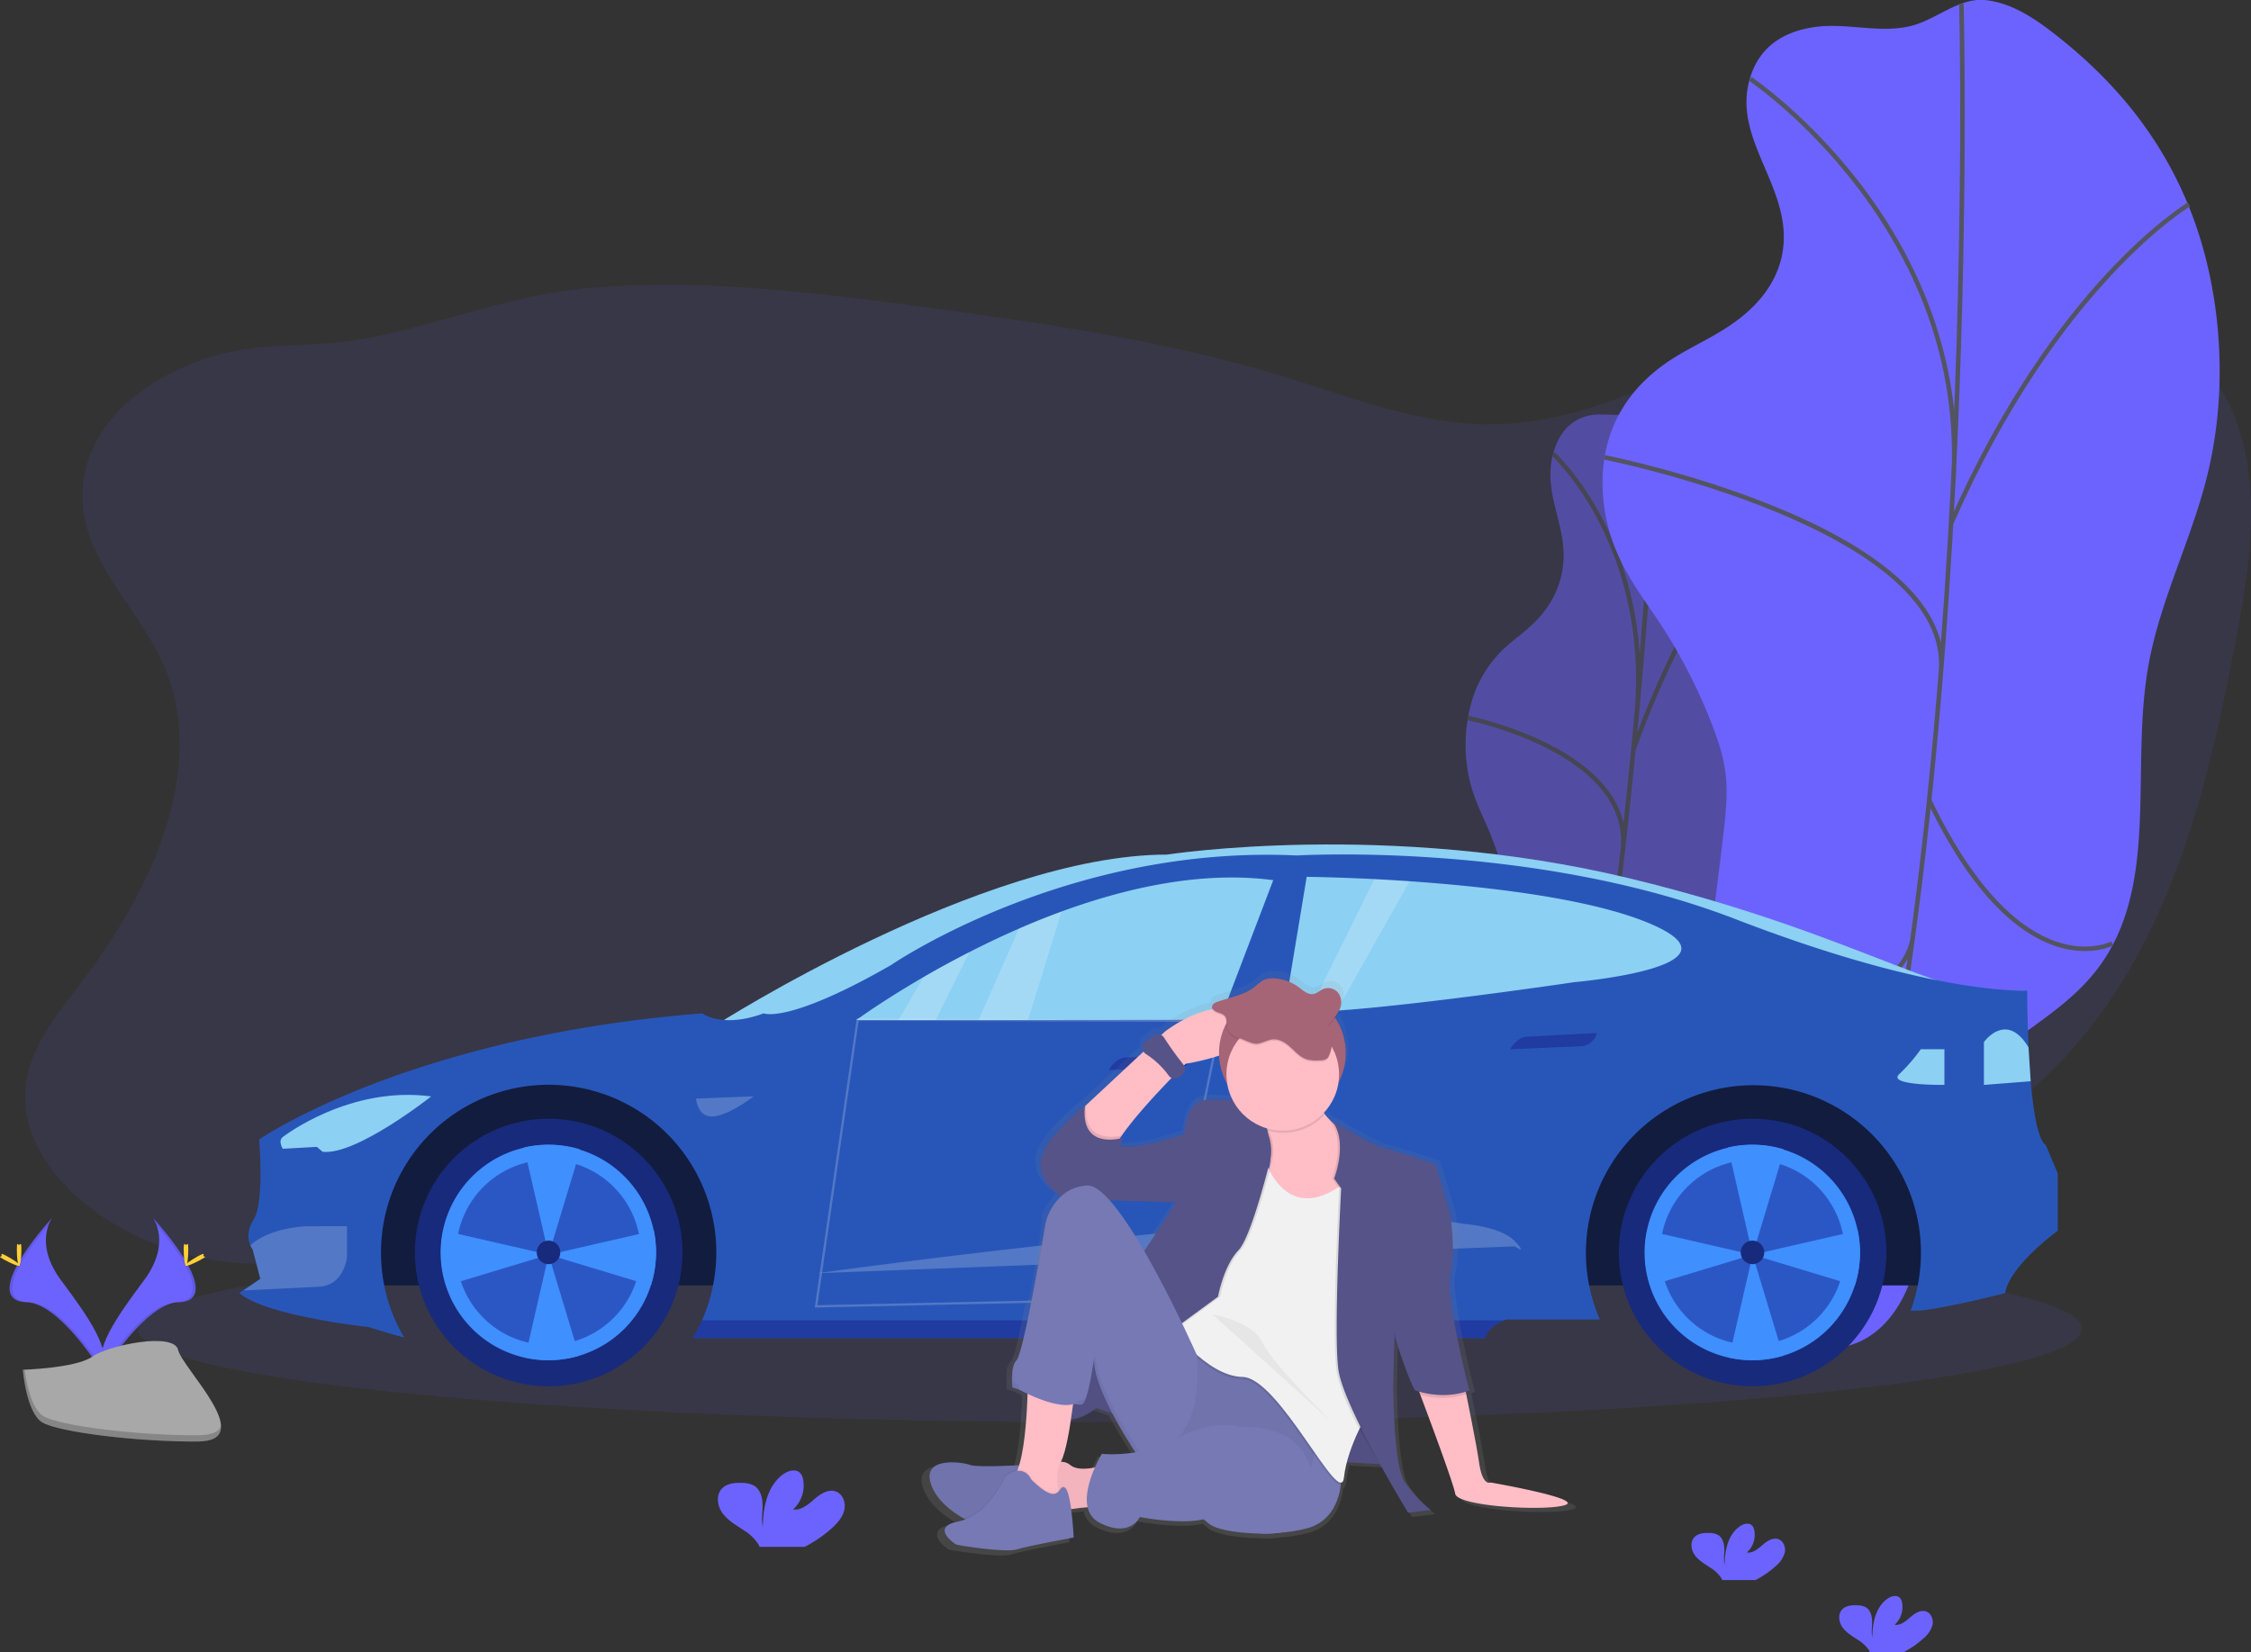 <svg data-name="Layer 1" xmlns="http://www.w3.org/2000/svg" width="990.32" height="727.03"><rect width="100%" height="100%" fill="#333333" stroke="none"/><defs><linearGradient id="a" x1="654.16" y1="770.88" x2="654.16" y2="513.71" gradientUnits="userSpaceOnUse"><stop offset="0" stop-color="gray" stop-opacity=".25"/><stop offset=".54" stop-color="gray" stop-opacity=".12"/><stop offset="1" stop-color="gray" stop-opacity=".1"/></linearGradient></defs><path d="M71.62 291.75c20.84 47.07-5.75 101.29-37 142.16-10.48 13.68-22 28-23.47 45.22-1.75 21 12.47 40.31 29.35 52.93 30.77 23 72.81 30.11 109.43 18.51 31.65-10 58.26-32.67 90.18-41.81 53.42-15.29 110 10.06 155.71 41.63 32.35 22.34 67 49.5 106 44.73 27.46-3.36 50.76-22.63 66.56-45.33 7.63-11 14.27-23.23 25.39-30.63 6.61-4.4 14.37-6.73 22.14-8.39 70.9-15.15 146.13 21.83 216.09 2.81 47.25-12.85 84.93-50.2 108.35-93.19s34.36-91.55 43.47-139.66c6.47-34.19 11.84-71.08-3-102.54-15.74-33.28-52.17-53.45-88.78-57.22s-73.34 6.68-107.07 21.42c-42.15 18.43-83.46 44.23-129.47 44.32-31.33.06-61.2-12-91.16-21.13-50.18-15.33-102.18-22.95-154.11-29.98-49.69-6.73-99.86-13-149.85-9-35.37 2.81-66.6 16.33-100.92 22.58-22.37 4.08-44.85 1-66.8 7.91-27 8.45-54.84 28.06-56.33 58.91-1.41 29.33 24.23 50.76 35.29 75.75z" fill="#6c63ff" opacity=".1"/><g opacity=".5"><path d="M697.89 183.16c-5 1.44-11.21 5.16-14.25 15.37-6 20 7.88 33.68 3.33 54.45a40.61 40.61 0 01-7 15.27c-5.57 7.55-11.63 11.13-17.49 16.42a52.18 52.18 0 00-15.37 25.24 69.86 69.86 0 00-.69 32.81c2.09 9.06 5.65 15.65 8.75 23a169.86 169.86 0 019 29 70.52 70.52 0 012 14.71c.1 6.23-.87 13-1.82 19.68l-8.47 59.11c-1.13 7.87-2.27 15.87-2.31 23.36-.06 8.65 1.33 16.08 2.71 23.33 3 15.64 6.17 31.87 13 40.12s18.41 5.39 25.54-11.45c6.78-16 6.92-37.4 12.9-54.52 9.42-27 28.16-30.6 38.55-56.33 10-24.68 6.92-55 12-83.12 3.62-20.17 11.33-38.57 15.9-58.5 6.57-28.71 5.92-58.51.67-80.57s-14.67-37.21-25.07-48.7c-4.41-4.87-9.12-9.2-14.66-9.63-5.89-.45-11 7-16.85 9.19-6.78 2.53-13.54-.18-20.37 1.76z" fill="#6c63ff"/><path d="M729.78 173.61s-10 255.28-51.93 405.82M683.38 199.78s44.78 40.81 36.33 118.57M645.76 315.9s73.6 14.8 68.14 58.82M774.93 229.93s-29.77 26.07-56.31 99.91M745.82 453.1s-20.32 16-36.63-39.81M658.16 485.65s41.44-5.41 45.26-31.37" fill="none" stroke="#535461" stroke-miterlimit="10" stroke-width="2"/></g><path d="M798.06 11.94c-10.26 1.52-22.6 6.27-27.67 20.94-9.95 28.76 20.31 50.53 13.34 80.58-2.09 9-7.24 16.32-12.67 21.66-10.64 10.46-22.75 15-34.25 22.1s-23.44 18.24-28.83 35.35c-5.19 16.46-2.94 34.65 2.45 48.24s13.55 23.72 20.84 34.9a236.44 236.44 0 0122.15 43.71c2.61 6.73 5 13.83 5.85 21.89.94 9.19-.25 19.08-1.43 28.76l-10.52 86c-1.4 11.45-2.81 23.1-2 34.13.91 12.73 4.67 23.83 8.38 34.67 8 23.38 16.56 47.67 31.63 60.62s38.75 10.12 51.49-13.84c12.13-22.81 9.9-54.26 20.24-78.76 16.3-38.61 54.65-41.73 73.1-78.38 17.71-35.16 7.8-80.14 14.91-121 5.1-29.28 18.89-55.45 26-84.26 10.2-41.51 5.33-85.46-8.17-118.57s-34.78-56.54-57.66-74.69c-9.7-7.69-20-14.64-31.48-15.92-12.24-1.36-22 8.94-33.79 11.53-13.7 3.07-28-1.72-41.91.34z" fill="#6c63ff"/><path d="M862.92 1.64s9.65 374.76-59.36 591.47M769.99 34.68s97.62 65.42 89.26 178.92M705.91 201.23s154.08 30.52 148 94.69M963.04 89.94s-58.56 34.86-104.69 140.45M929.26 415.13s-40.16 21.14-80.53-63M751.63 452.68s85.13-3.06 90-40.82" fill="none" stroke="#535461" stroke-miterlimit="10" stroke-width="2"/><ellipse cx="488.21" cy="584.71" rx="427.67" ry="41.08" fill="#6c63ff" opacity=".1"/><path d="M67.25 535.81s8.38 11-3.87 27.5-22.35 30.52-18.22 40.83c0 0 18.48-30.73 33.52-31.16s5.12-18.69-11.43-37.17z" fill="#6c63ff"/><path d="M67.25 535.81a13.57 13.57 0 011.71 3.44c14.68 17.24 22.49 33.33 8.39 33.74-13.14.38-28.9 23.87-32.68 29.81a12.74 12.74 0 00.45 1.35s18.48-30.73 33.52-31.16 5.16-18.7-11.39-37.18z" opacity=".1"/><path d="M82.83 549.78c0 3.86-.43 7-1 7s-1-3.13-1-7 .54-2 1.07-2 .93-1.86.93 2z" fill="#ffd037"/><path d="M88.16 554.38c-3.39 1.85-6.34 3-6.59 2.49s2.28-2.35 5.67-4.19 2.05-.5 2.31 0 2.01-.16-1.39 1.7z" fill="#ffd037"/><path d="M22.98 535.81s-8.38 11 3.87 27.5 22.31 30.52 18.31 40.83c0 0-18.48-30.73-33.52-31.16s-5.2-18.69 11.34-37.17z" fill="#6c63ff"/><path d="M22.98 535.81a13.57 13.57 0 00-1.71 3.44c-14.68 17.24-22.49 33.33-8.39 33.74 13.14.38 28.9 23.87 32.68 29.81a12.74 12.74 0 01-.45 1.35s-18.48-30.73-33.52-31.16-5.15-18.7 11.39-37.18z" opacity=".1"/><path d="M7.41 549.78c0 3.86.43 7 1 7s1-3.13 1-7-.54-2-1.07-2-.93-1.86-.93 2z" fill="#ffd037"/><path d="M2.06 554.38c3.39 1.85 6.34 3 6.59 2.49s-2.28-2.35-5.67-4.19-2.05-.5-2.31 0-2-.16 1.39 1.7z" fill="#ffd037"/><path d="M10.07 602.71s23.43-.72 30.49-5.75 36-11 37.79-3 35.21 40.11 8.76 40.32-61.46-4.12-68.51-8.41-8.53-23.16-8.53-23.16z" fill="#a8a8a8"/><path d="M87.59 631.52c-26.45.21-61.46-4.12-68.51-8.41-5.37-3.27-7.51-15-8.22-20.41h-.78s1.48 18.9 8.53 23.19 42.06 8.63 68.55 8.42c7.64-.06 10.27-2.78 10.13-6.8-1.13 2.43-4.02 3.95-9.7 4.01z" opacity=".2"/><path d="M315.03 450.95s117.25-74.91 198.31-74.91c0 0 97.59-15.2 203.74 10.49s145.36 59 174.79 49.22l-123.64 3.62z" fill="#8cd0f3"/><path d="M315.03 450.95s117.25-74.91 198.31-74.91c0 0 97.59-15.2 203.74 10.49s145.36 59 174.79 49.22l-123.64 3.62z" fill="#8cd0f3" opacity=".1"/><path fill="#121c3f" d="M867.68 565.6H152.6l19.66-78.77 121.6-32.33 573.82 15.08v96.02z"/><path d="M905.32 516.38v25.14s-21.23 15.4-23.16 27.46c0 0-30.4 7.72-39.08 7.72-.79 0-1.65 0-2.55.09a72.18 72.18 0 003.17-11.19 73.7 73.7 0 10-144.56 0 73.57 73.57 0 004.69 15h-41.22s-.38.13-1 .4c-2.21 1-7.42 3.64-8.17 7.79H311.83l-7-.06a72.26 72.26 0 004-7.74 71.41 71.41 0 004.86-15.37 73.76 73.76 0 10-146.07-14.5 74.4 74.4 0 001.42 14.47 73.53 73.53 0 008.74 22.9c-4.88-1.19-15.53-4.57-15.53-4.57s-45.35-4.82-56.93-15l1.75-1.21 7.42-5.07-3.38-13a8 8 0 01-1-1.78c-.9-2.17-1.69-6.2 1.49-11.26 4.82-7.72 2.41-35.22 2.41-35.22s65.62-45.35 194.93-55.49c0 0 3.09 2.4 9.47 2.9 4.32.35 10.15-.18 17.56-2.9 0 0 10.61 4.82 56-21.23 0 0 77.21-53.08 178.54-48.24 0 0 104.22-6.28 193 28 38.26 14.76 67.37 22.63 88.12 26.79 19.16 3.85 31.19 4.56 36.7 4.62H891.86s0 11.49.61 25.06v.07c.22 4.72.52 9.69.94 14.52v.3c1.16 13.45 3.16 25.67 6.63 28.09z" fill="#2856b8"/><path d="M124.44 500.28s29.07-22.68 65.26-17.85c0 0-32.93 26.06-47.77 24.37l-2.53-2.17-15 .84s-2.24-3.5.04-5.19z" fill="#8cd0f3"/><path d="M152.66 539.52v13.39s-1 12.79-12.55 13.27l-33 1.63 7.41-5.07-3.38-13a7.73 7.73 0 01-1-1.77c3-2.76 10.07-7.42 24.45-8.42zM306.22 483.4l25.33-1s-10.25 8.08-17.49 8.81-7.84-7.81-7.84-7.81zM359.54 560.24s229.07-31.85 284.44-21.72c0 0 16.28 1.09 22.44 7.6s0 2.29 0 2.29z" fill="#fff" opacity=".2"/><path d="M487.77 470.85s2.9-5.43 7.6-5.55l30.52-1.57s-.48 4.22-5.91 5.79zM664.37 461.68s2.9-5.43 7.6-5.55l30.52-1.61s-.48 4.22-5.91 5.79z" fill="#18218a" opacity=".5"/><path d="M560.16 387.28l-23.42 61.42-84.44.09h-75.52s11.28-8.28 29.45-18.83c6-3.5 12.81-7.24 20.2-11 6.8-3.48 14.12-7 21.81-10.34 6-2.64 12.32-5.18 18.78-7.55 29.29-10.71 62.21-17.9 93.14-13.79zM692.84 432.13s-35.28 5.23-68.95 9.1c-12.87 1.48-25.5 2.76-35.84 3.47l-1.44.1c-4 .26-7.71.43-10.86.49-5 .09-8.74-.13-10.61-.73l9.73-58.75s12 .13 29.75 1l3.88.21c3.69.21 7.58.45 11.64.73 5.8.4 11.91.88 18.21 1.46 30.42 2.79 64.88 7.8 86.7 16.82 46.43 19.22-32.21 26.1-32.21 26.1zM855.44 461.68v15.68s-25.33.36-19.9-4.7a77.61 77.61 0 009.53-11zM893.39 475.76l-20.57 1.61v-18.85s9.53-13.39 19.06 1.45l.55.87z" fill="#8cd0f3"/><circle cx="241.39" cy="551.12" r="58.87" fill="#182a7c"/><path d="M288.61 551.07a47.38 47.38 0 11-1-9.6 47.48 47.48 0 011 9.6z" fill="#3f8ffe"/><ellipse cx="241.32" cy="551.06" rx="40.59" ry="40.69" fill="#18218a" opacity=".5"/><path d="M254.9 505.64v1.72l-13.51 44.73-10.84-47.19a47.49 47.49 0 0124.35.74zM254.8 596.52a47.5 47.5 0 01-23.81.82l10.39-45.25zM288.61 551.07a47.48 47.48 0 01-2.26 14.54h-.19l-44.73-13.51 46.26-10.62a47.74 47.74 0 01.92 9.59z" fill="#3f8ffe"/><path d="M241.39 552.09l-44.73 13.51h-.35a47.88 47.88 0 01-1.29-24.16z" fill="#3f8ffe"/><circle cx="241.32" cy="551.06" r="5.19" fill="#182a7c"/><circle cx="771.06" cy="551.12" r="58.87" fill="#182a7c"/><path d="M818.29 551.07a47.38 47.38 0 11-1-9.6 47.48 47.48 0 011 9.6z" fill="#3f8ffe"/><ellipse cx="771" cy="551.06" rx="40.59" ry="40.69" fill="#18218a" opacity=".5"/><path d="M784.57 505.64v1.72l-13.51 44.73-10.84-47.19a47.49 47.49 0 0124.35.74zM784.48 596.52a47.5 47.5 0 01-23.81.82l10.39-45.25z" fill="#3f8ffe"/><path d="M818.29 551.07a47.48 47.48 0 01-2.26 14.54h-.23l-44.74-13.52 46.26-10.62a47.74 47.74 0 01.97 9.6zM771.06 552.09l-44.73 13.51h-.35a47.88 47.88 0 01-1.29-24.16z" fill="#3f8ffe"/><circle cx="771" cy="551.06" r="5.19" fill="#182a7c"/><path d="M426.44 419.02l-14.79 29.81H395.3l10.93-18.81c6.03-3.5 12.82-7.23 20.21-11zM467.02 401.13l-14.73 47.67h-21.74l17.7-40.14c6.04-2.62 12.32-5.14 18.77-7.53zM620.16 387.8l-32.09 56.91-1.44.1c-4 .26-7.71.43-10.86.49l28.87-58.43 3.88.21c3.64.2 7.56.44 11.64.72z" fill="#fff" opacity=".2"/><path fill="none" stroke="#fff" stroke-miterlimit="10" opacity=".2" d="M377.34 448.63l-18.32 126.19 153.01-3.35 25.12-122.29-159.81-.55z"/><path d="M661.62 580.96c-2.21 1-7.42 3.64-8.17 7.79H311.83l-7-.06a72.26 72.26 0 004-7.74z" fill="#18218a" opacity=".5"/><path d="M366.27 672.15c2.33-2.17 4.52-4.73 5.2-7.84s-.65-6.85-3.63-8c-3.33-1.28-6.9 1-9.6 3.37s-5.8 5-9.33 4.5a14.21 14.21 0 004.39-13.3 5.56 5.56 0 00-1.22-2.7c-1.85-2-5.21-1.13-7.42.43-7 5-9 14.53-9.05 23.15-.71-3.11-.11-6.35-.13-9.54s-.89-6.72-3.58-8.44a10.79 10.79 0 00-5.46-1.28c-3.17-.12-6.7.2-8.86 2.52-2.69 2.88-2 7.71.35 10.88s5.9 5.16 9.17 7.35a20.34 20.34 0 016.55 6.25 6.19 6.19 0 01.49 1.12H354a55.36 55.36 0 0012.27-8.47zM781.36 688.97a11.67 11.67 0 003.83-5.78c.5-2.3-.48-5.05-2.68-5.89-2.46-.94-5.09.76-7.08 2.49s-4.28 3.69-6.89 3.32a10.48 10.48 0 003.24-9.81 4.1 4.1 0 00-.9-2c-1.37-1.46-3.84-.83-5.48.32-5.2 3.66-6.65 10.72-6.68 17.08-.52-2.29-.08-4.68-.1-7s-.66-5-2.64-6.22a8 8 0 00-4-.95c-2.34-.09-4.94.15-6.54 1.86-2 2.12-1.47 5.69.26 8s4.35 3.8 6.77 5.42a15 15 0 014.84 4.61 4.57 4.57 0 01.36.82h14.65a40.83 40.83 0 009.04-6.27zM846.36 720.78a11.67 11.67 0 003.83-5.78c.5-2.3-.48-5.05-2.68-5.89-2.46-.94-5.09.76-7.08 2.49s-4.28 3.69-6.89 3.32a10.48 10.48 0 003.24-9.81 4.1 4.1 0 00-.9-2c-1.37-1.46-3.84-.83-5.48.32-5.2 3.66-6.65 10.72-6.68 17.08-.52-2.29-.08-4.68-.1-7s-.66-5-2.64-6.22a8 8 0 00-4-.95c-2.34-.09-4.94.15-6.54 1.86-2 2.12-1.47 5.69.26 8s4.35 3.8 6.77 5.42a15 15 0 014.84 4.61 4.57 4.57 0 01.36.82h14.65a40.83 40.83 0 009.04-6.27z" fill="#6c63ff"/><path d="M763.27 740.41s-3.49 1.9-5.08-8.86c-1-7-3.91-21.43-5.82-30.8l-.24-1.19a16.27 16.27 0 001.61-.6s-11.12-43-8.58-52.52 0-26.58 0-26.58l-6.67-22.46s-16.52-5.7-22.87-7.28-24.14-12.66-24.14-12.66a13.72 13.72 0 01.86 1.11l-.71-.43a26.51 26.51 0 01-3.5-4 25.18 25.18 0 006.58-13.68 28.4 28.4 0 00-1.42-28.89 14.17 14.17 0 002.43-4.54 7.42 7.42 0 00.27-2.32 6.17 6.17 0 00-3.48-6.13 6.07 6.07 0 00-4.78.05c-1.41.64-2.52 1.84-4.06 2.16-2.57.53-4.77-1.53-6.79-3.06a20.43 20.43 0 00-10.79-4 10.48 10.48 0 00-5 .66 20.11 20.11 0 00-4.14 3.11c-4.58 3.69-11 4.72-16.75 6.73-1.1.38-2.32 1-2.52 2a1.46 1.46 0 000 .6 1.48 1.48 0 00.06.76c-10.72 1.8-21.21 9.94-21.21 9.94l-1.76 1.63a3.36 3.36 0 00-3.67.31l-3.54 2.78a3.33 3.33 0 00-.8 4.34l-25.89 24-.56.52v-.09s-20 15.19-20 25.94c0 7.77 6 12.56 9.27 14.63a24.8 24.8 0 00-6.46 10V624.36l-.08.44v.18l-.05.3v.62l-.07.4-.09.5v.1l-.07.42v.2l-.08.46v.12l-.09.52v.23l-.23 1.31-.12.71v.12l-.13.73v.1l-.13.74v.06l-.14.78v.17l-.14.77v.17l-.13.76v.09l-.15.86v.16l-.34 1.92-.17 1v.15l-.17 1v.07l-.37 2v.17l-.18 1v.14l-.39 2.11v.09l-.2 1.07v.09l-.4 2.18v.14l-.2 1.08v.08l-.42 2.23v.12l-.21 1.1v.08l-.43 2.26v.09l-.21 1.1v.09L555.9 660v.1l-.22 1.09v.06l-.45 2.22v.06l-.22 1.08v.06l-.44 2.12v.09l-.21 1v.09l-.43 2v.07l-.21 1v.1l-.42 1.89v.05l-.2.89v.09q-.21.9-.41 1.74l-.2.82v.07q-.2.82-.39 1.57l-.19.72v.08l-.18.69c-.8 3-1.5 5-2 5.47a5.62 5.62 0 00-1.17 1.84l-.08.2-.08.22-.07.22-.33.3-.07.23-.06.21-.06.24v.22l-.05.24v.22q0 .24-.08.48v7.87l3 .91s1.51.83 3.84 1.91c-.33 10.09-1.26 23.75-3.79 32.11-5.64.29-19.57.88-22.09-.13-3.18-1.27-23.51-4.43-17.15 10.12 2.66 6.1 8.45 10.7 14.27 14a17.78 17.78 0 01-2.2.57c-5.18 1-6.62 2.73-6.42 4.51-.37 3 4.73 6.35 5.15 6.56.64.32 22.23 3.8 27.32 2.21s25.73-5.38 25.73-5.38v-.63s-.28-6.22-1.06-12.12c2.34-.34 4.89-.65 7.37-.84a10.06 10.06 0 005.44 6.95c13.66 7 18.11-2.53 18.11-2.53s18.47 3.55 28.79 1c1.08 1 2 1.71 2.65 2.19 3.35 2.41 12.37 4.06 22.46 4.18a31.83 31.83 0 008.06-.23 74.68 74.68 0 0013.2-2.07c12.15-3.15 14.82-14.45 15.4-19.58.48-.14.82-.64 1-1.58a4.55 4.55 0 00.42-1.63 48.1 48.1 0 011.3-6.88l15 .84c6.7 12.16 12.62 21.83 12.62 21.83l10.16-1.27a58.69 58.69 0 01-11.75-12.66c-5.08-7.59-5.08-44-5.08-44l.57-22.17v.23-1.07c.94 6.57 8.39 25.63 9.23 25.91.61.2 1.21.38 1.8.55l.54 1.42c4.24 11.24 15 40 15.76 44.54 1 5.7 40.66 7.91 49.55 5.06s-33.61-10.13-33.61-10.13zM621.6 614.49l-14.54 21.84c-5.22-9-10.66-17.28-15.58-22.76 12.9.43 27.77.89 30.12.92zm-2.21-56a3.37 3.37 0 003.51-.39l1.24-1a3.33 3.33 0 00.85-4.28l.74-.73a110.58 110.58 0 0015.12-3.67 28.23 28.23 0 003.7 12.84 25.06 25.06 0 002.44 7.2c-2.28-.19-4.76-.32-7.13-.3a37.24 37.24 0 00-6.19.39c-7.62 1.27-8.58 15.19-8.58 15.19s-15.31 5.38-24.51 5.57a11.52 11.52 0 01-3.44-.51l-.93-.06 1.25-3.42s-.54.17-1.43.35q.43-.65.9-1.32c5.82-8.35 15.9-19.11 22.46-25.84zm-31.46 168.95a59 59 0 00-3.15 6.2c-3.61.7-8.53 1.09-11.14-1.14a6.5 6.5 0 00-4.18-1.47l.06-.12c1.8-3.45 3.33-11.18 4.53-19.18 5.82 0 11.35-4.87 11.35-4.87l7.33 2.51.27.51.18.33.29.54.18.34.29.53.19.34.29.52.19.34.28.51.19.34.29.51.19.33.29.5.18.32.29.5.18.31.28.49.18.31.29.49.17.28.29.48.17.28.29.48.15.25.3.49.11.18c.52.85 1 1.66 1.49 2.42l.07.11.28.44.12.19.25.4.14.21.23.36.14.23.21.33.15.23.2.31.14.22.18.28.14.22.17.26.14.22.16.24.14.21a64.41 64.41 0 01-15.15.69z" transform="translate(-104.84 -86.48)" fill="url(#a)"/><path d="M688.52 662.26c-8.67 2.79-47.38.62-48.31-5-.74-4.47-11.23-32.6-15.37-43.6l-1.66-4.4 20.13-4.34s.74 3.53 1.76 8.56c1.86 9.18 4.67 23.35 5.67 30.15 1.55 10.53 5 8.67 5 8.67s41.42 7.17 32.78 9.96zM579.16 479.52s-1.55 9.29 11.77 18 1.86 39.95 1.86 39.95l-9.85.55a24.21 24.21 0 01-25.46-21.92s5.57-9-4.65-32.21zM521.6 468.09s-19.17 18.69-28.08 31.57a45.49 45.49 0 00-2.89 4.66c-6.5 12.39-21.62-7.75-16.39-14.71l3.61-3.37 34.76-32.4s23.85-18.58 35.92-5.26-26.93 19.51-26.93 19.51z" fill="#ffbdc6"/><circle cx="564.18" cy="463.29" r="27.87" fill="#a66477"/><path d="M450.69 644.6s-20.75 1.24-23.85 0-22.91-4.33-16.68 9.92 29.73 20.13 29.73 20.13l17-4.34z" fill="#7679b4"/><path d="M450.69 644.6s-20.75 1.24-23.85 0-22.91-4.33-16.68 9.92 29.73 20.13 29.73 20.13l17-4.34z" opacity=".05"/><path d="M524.7 583.6l41.65 16.92 23.69 50.32s.31 17.65-15.17 21.68-37.16 2.17-42.74-1.86-28.49-27.87-28.49-27.87z" fill="#7679b4"/><path d="M521.87 583.6l36.05 13.51 20.51 40.27s.27 14.13-13.13 17.35-32.17 1.73-37-1.49-24.66-22.31-24.66-22.31z" opacity=".05"/><path d="M485.99 644.6s-10.84 3.72-15.17 0-12.08.93-12.08.93l3.42 20.13s15.48-3.41 23.85-2.48z" fill="#ffbdc6"/><path d="M485.99 644.6s-10.84 3.72-15.17 0-12.08.93-12.08.93l3.42 20.13s15.48-3.41 23.85-2.48z" opacity=".05"/><path d="M492.16 622.93l-9.89-3.41s-10.84 9.6-18 1.55 6.5-41.5 6.5-41.5l14.55-23.54 10.53 33.14 9.6 16.1z" fill="#565388"/><path d="M492.16 622.93l-9.89-3.41s-10.84 9.6-18 1.55 6.5-41.5 6.5-41.5l14.55-23.54 10.53 33.14 9.6 16.1z" opacity=".05"/><path fill="#565388" d="M586.63 621.07l22.3 3.09 4.34 20.44-27.56-1.55.92-21.98z"/><path opacity=".05" d="M586.63 621.07l22.3 3.09 4.34 20.44-27.56-1.55.92-21.98z"/><path d="M555.36 508.97s9.29 35.61 39 9.91l8.05 102.19s-9.91 15.79-11.46 30-28.49-44-44.59-44.28-32.05-22.76-32.05-22.76l18.12-37.32z" opacity=".1"/><path d="M555.67 508.04s9.29 35.61 39 9.91l8.05 102.19s-9.91 15.79-11.46 30-28.49-44-44.59-44.28-32.05-22.76-32.05-22.76l18.12-37.32z" fill="#f2f1f2"/><path d="M550.71 485.12s-13-2.17-20.44-.93-8.36 14.86-8.36 14.86-21.06 7.43-28.18 5c0 0-35-2.48-35 8.05s11.16 15.42 11.16 15.42 48.59 1.64 48.93 1.55c11.15-3.1-.31 0-.31 0l-20.13 30.35 18.58 25.7 19.82-14.55s2.48-13.63 9-20.44c4.64-4.87 10.71-26.79 13.8-38.92a19.9 19.9 0 00-2.25-15.19z" opacity=".1"/><path d="M493.52 499.66a45.49 45.49 0 00-2.89 4.66c-6.5 12.39-21.62-7.75-16.39-14.71l3.61-3.37c-1.32 15.98 11.69 14.28 15.67 13.42zM518.51 527.86h-.35s11.5-3.1.35 0z" opacity=".1"/><path d="M549.78 485.12s-13-2.17-20.44-.93-8.36 14.86-8.36 14.86-21.06 7.43-28.18 5l1.24-3.41s-18.88 5.88-16.72-13.97c0 0-19.51 14.86-19.51 25.39s11.15 15.46 11.15 15.46 48.59 1.64 48.93 1.55c11.15-3.1-.31 0-.31 0l-20.13 30.35 18.58 25.7 19.82-14.55s2.48-13.63 9-20.44c4.64-4.87 10.71-26.79 13.8-38.92a19.9 19.9 0 00-2.25-15.19z" fill="#565388"/><path d="M613.58 585.77v1.7a3.7 3.7 0 010-1.7zM645.07 613.52a35.39 35.39 0 01-20.23.18l-1.66-4.4 20.13-4.34s.73 3.56 1.76 8.56z" opacity=".1"/><path d="M584.78 492.86s17.34 10.84 23.54 12.39 22.3 7.12 22.3 7.12l6.5 22s2.48 16.72 0 26-25.7 26.94-24.46 24.15l-.62 24.46s0 35.61 5 43-9.45-7.28-9.45-7.28-17.5-25.86-19.66-42.27 1.23-79.53 1.23-79.53l-3.1-4.34s6.46-16.72-1.28-25.7z" opacity=".1"/><path d="M585.71 492.86s17.34 10.84 23.54 12.39 22.3 7.12 22.3 7.12l6.5 22s2.48 16.72 0 26 8.36 51.41 8.36 51.41-10 4.62-23.85 0c-.93-.31-10.22-24.46-9-27.25l-.62 24.46s0 35.61 5 43a57.35 57.35 0 0011.46 12.39l-9.91 1.24s-28.52-46.72-30.69-63.1 1.24-79.59 1.24-79.59l-3.1-4.34s6.51-16.75-1.23-25.73z" fill="#565388"/><path d="M501.16 641.52s-20.75-30-19.82-44c0 0-2.48 19.2-5.26 20.44s-30.66-7.44-30.66-7.44-1.24-9 1.86-12.08 12.7-60.39 12.7-60.39 3.41-15.48 18.27-16.41 48.31 74.63 48.31 74.63 4.95 45.25-25.4 45.25z" fill="#7679b4"/><path d="M452.24 600.63s.62 43.35-7.12 50.48 22.61 10.84 22.61 10.84-5.26-10.53-.93-18.89 7.12-42.43 7.12-42.43z" fill="#ffbdc6"/><path d="M453.78 650.52s-3.1-7.74-11.46-1.55c0 0-7.43 17.34-20.44 19.82s-1.86 9.91-1.24 10.22 21.68 3.72 26.63 2.17 25.08-5.26 25.08-5.26-.93-20.44-4-22-1.56 9.27-14.57-3.4z" opacity=".05"/><path d="M453.78 651.11s-3.1-7.74-11.46-1.55c0 0-7.43 17.34-20.44 19.82s-1.86 9.91-1.24 10.22 21.68 3.72 26.63 2.17 25.09-5.25 25.09-5.25-.93-20.44-4-22-1.57 9.28-14.58-3.41z" fill="#7679b4"/><path d="M512.09 456.52a144.1 144.1 0 008.44 11.77 3.27 3.27 0 01-.47 4.7l-1.21.95a3.27 3.27 0 01-4.66-.65 36.93 36.93 0 00-10-9.47 3.27 3.27 0 01-.3-5.34l3.45-2.72a3.27 3.27 0 014.75.76z" fill="#565388"/><path d="M582.75 490.52c-4-5.63-3.24-10.09-3.24-10.09l-26.35 4.38a85 85 0 014.5 12.63 24.76 24.76 0 0025.09-6.92z" opacity=".1"/><circle cx="564.34" cy="472.73" r="24.77" fill="#ffbdc6"/><path d="M553.44 459.82c2.34-.39 4.42-1.76 6.79-1.88 3-.15 5.71 1.77 7.82 3.75s4.16 4.24 7.06 5.1a17.46 17.46 0 005.66.38 5.26 5.26 0 003-.76 3.78 3.78 0 001-1.53 14.55 14.55 0 00-.09-11.79 2 2 0 01-.28-1.28 1.94 1.94 0 01.43-.71c2-2.36 4.11-4.72 4.92-7.58s-.18-6.38-3.13-7.65a5.89 5.89 0 00-4.66 0c-1.38.63-2.45 1.8-4 2.11-2.51.52-4.66-1.5-6.62-3a19.87 19.87 0 00-10.51-3.92 10.18 10.18 0 00-4.91.65 19.62 19.62 0 00-4 3c-4.47 3.61-10.73 4.62-16.33 6.59-1.07.38-2.26.94-2.46 2s1 2.13 2.2 2.59 2.58.76 3.38 1.69c1 1.2.68 2.9.86 4.41.37 3 3 4.63 5.91 5.5 2.41.77 5.57 2.73 7.96 2.33z" opacity=".1"/><path d="M553.44 459.2c2.34-.39 4.42-1.76 6.79-1.88 3-.15 5.71 1.77 7.82 3.75s4.16 4.24 7.06 5.1a17.46 17.46 0 005.66.38 5.26 5.26 0 003-.76 3.78 3.78 0 001-1.53 14.55 14.55 0 00-.09-11.79 2 2 0 01-.28-1.28 1.94 1.94 0 01.43-.71c2-2.36 4.11-4.72 4.92-7.58s-.18-6.38-3.13-7.65a5.89 5.89 0 00-4.66 0c-1.38.63-2.45 1.8-4 2.11-2.51.52-4.66-1.5-6.62-3a19.87 19.87 0 00-10.37-3.84 10.18 10.18 0 00-4.91.65 19.62 19.62 0 00-4 3c-4.47 3.61-10.73 4.62-16.33 6.59-1.07.38-2.26.94-2.46 2s1 2.13 2.2 2.59 2.58.76 3.38 1.69c1 1.2.68 2.9.86 4.41.37 3 3 4.63 5.91 5.5 2.27.69 5.43 2.65 7.82 2.25z" fill="#a66477"/><path d="M533.45 578.36s17.69 3 22.11 12.55 31 35.39 31 35.39" opacity=".05"/><g opacity=".05"><path d="M476.7 615.8c-2.79 1.24-30.66-7.43-30.66-7.43a29.59 29.59 0 01.09-8.11c-1.6 3.86-.71 10.28-.71 10.28s27.87 8.67 30.66 7.43c.92-.41 1.81-2.79 2.59-5.8-.62 1.93-1.28 3.35-1.97 3.63zM460.56 536.15a18.25 18.25 0 00-.58 1.92s-6.72 40.13-10.73 55c3.71-12.07 10.71-53.35 11.31-56.92zM501.78 639.34s-20.75-30-19.82-44c0 0-.22 1.74-.61 4.2.94 14.64 19.81 41.98 19.81 41.98 14.43 0 20.88-10.22 23.67-20.95-3.08 9.88-9.59 18.77-23.05 18.77z"/></g><path d="M448.33 611.43s18.92 10.42 25.74 5.46 2.48-12.7 2.48-12.7l-5.27-8.67h-17.65l-5.88 10.22zM577.35 652.35s1.24-24.77-30.35-24.46-1.24 0-1.24 0-12.39-3.72-27.87 5-33.14 6.81-33.14 6.81-14.25 23.54-.93 30.35 17.65-2.53 17.65-2.53 27.25 5.26 33.45-1.86a31.79 31.79 0 0034.37 6.86s15.49-6.86 8.06-20.17z" fill="#7679b4"/></svg>